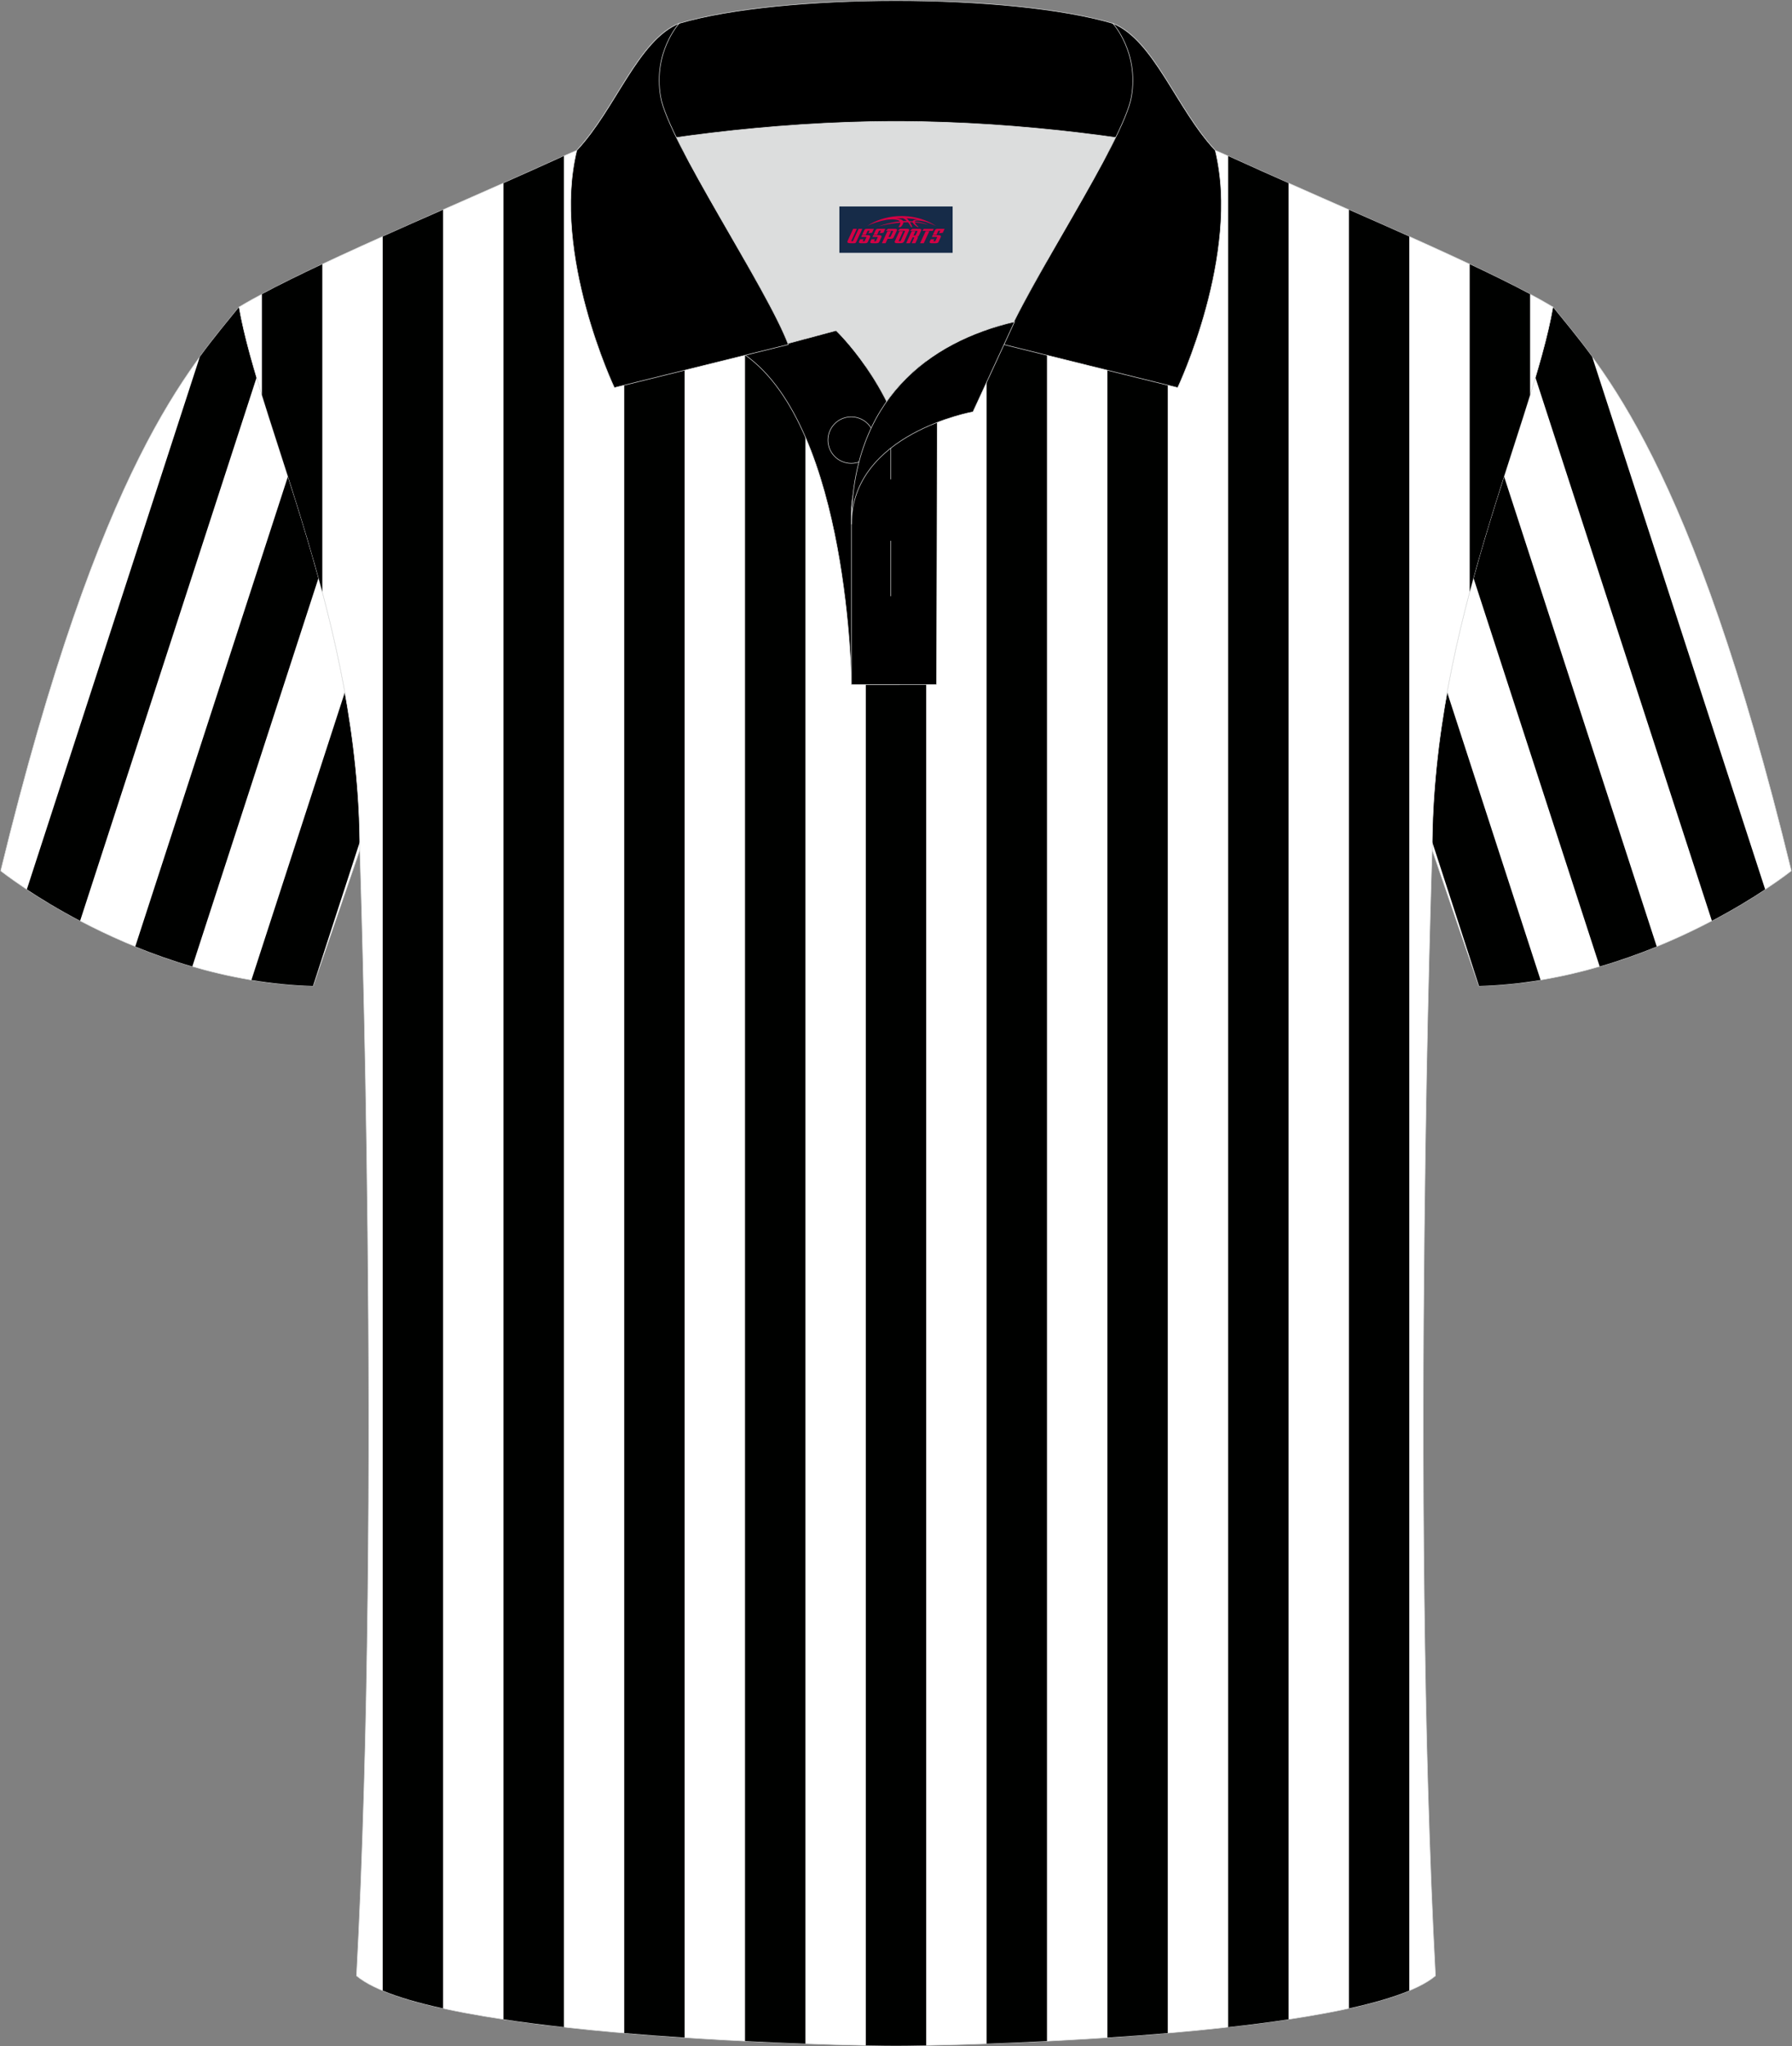 <?xml version="1.0" encoding="utf-8"?>
<!-- Generator: Adobe Illustrator 24.0.0, SVG Export Plug-In . SVG Version: 6.00 Build 0)  -->
<svg xmlns="http://www.w3.org/2000/svg" xmlns:xlink="http://www.w3.org/1999/xlink" version="1.1" id="图层_1" x="0px" y="0px" width="379.8px" height="433.5px" viewBox="0 0 379.8 433.5" enable-background="new 0 0 379.8 433.5" xml:space="preserve">
<rect x="0" y="0" width="379.8" height="433.5" fill="#808080" stroke="none"/>
<g>
	
		<path fill-rule="evenodd" clip-rule="evenodd" fill="#FFFFFF" stroke="#DCDDDD" stroke-width="0.118" stroke-miterlimit="22.926" d="   M329.13,65.04c10.24,12.8,29.36,32.42,50.52,119.44c0,0-29.19,23.38-66.21,24.4c0,0-7.17-20.82-9.9-28.84   C303.54,132.26,324.85,89.8,329.13,65.04z"/>
	<g>
		<path fill-rule="evenodd" clip-rule="evenodd" fill="#000100" d="M312.29,122.42l26.75,82.32c4.28-1.24,8.33-2.69,12.09-4.22    l-32.36-99.6C316.6,107.67,314.37,114.87,312.29,122.42z"/>
		<path fill-rule="evenodd" clip-rule="evenodd" fill="#000100" d="M303.55,178.36l9.92,30.52c4.48-0.13,8.83-0.58,13.04-1.28    l-19.8-60.95C304.87,156.84,303.67,167.46,303.55,178.36z"/>
		<path fill-rule="evenodd" clip-rule="evenodd" fill="#000100" d="M325.42,79.97l37.4,115.1c4.64-2.44,8.47-4.79,11.29-6.66    L337.45,75.59c-3.18-4.35-5.98-7.63-8.32-10.55C328.37,69.47,327.05,74.48,325.42,79.97z"/>
	</g>
	
		<path fill-rule="evenodd" clip-rule="evenodd" fill="#FFFFFF" stroke="#DCDDDD" stroke-width="0.118" stroke-miterlimit="22.926" d="   M50.67,65.04C40.43,77.84,21.31,97.46,0.15,184.48c0,0,29.19,23.38,66.21,24.4c0,0,7.17-20.82,9.9-28.84   C76.26,132.26,54.95,89.8,50.67,65.04z"/>
	<g>
		<path fill-rule="evenodd" clip-rule="evenodd" fill="#000100" d="M67.51,122.42l-26.75,82.32c-4.28-1.24-8.33-2.69-12.09-4.22    l32.36-99.6C63.2,107.67,65.43,114.87,67.51,122.42z"/>
		<path fill-rule="evenodd" clip-rule="evenodd" fill="#000100" d="M76.25,178.36l-9.92,30.52c-4.48-0.13-8.83-0.58-13.04-1.28    l19.8-60.95C74.93,156.84,76.13,167.46,76.25,178.36z"/>
		<path fill-rule="evenodd" clip-rule="evenodd" fill="#000100" d="M54.38,79.97l-37.4,115.1c-4.64-2.44-8.47-4.79-11.29-6.66    L42.35,75.59c3.18-4.35,5.98-7.63,8.32-10.55C51.43,69.47,52.75,74.48,54.38,79.97z"/>
	</g>
	
		<path fill-rule="evenodd" clip-rule="evenodd" fill="#FFFFFF" stroke="#DCDDDD" stroke-width="0.118" stroke-miterlimit="22.926" d="   M76.26,180.05c0,0,4.68,137.15-0.7,238.51c15.6,13.15,104.62,14.84,114.34,14.82c9.72,0.03,98.74-1.67,114.34-14.82   c-5.38-101.36-0.7-238.51-0.7-238.51c0-47.79,21.31-90.25,25.59-115.01c-13.68-8.25-45.44-21.32-67.38-31.34   c-5.84-2.66-10.73-4.57-15.09-5.94L133.1,27.75c-4.32,1.37-9.2,3.29-15.06,5.95C96.1,43.72,64.35,56.79,50.67,65.04   C54.95,89.8,76.26,132.26,76.26,180.05z"/>
	<g>
		<path fill-rule="evenodd" clip-rule="evenodd" fill="#000100" d="M221.9,27.76v404.63c-4.58,0.23-8.89,0.41-12.8,0.55V27.76    L221.9,27.76z"/>
		<path fill-rule="evenodd" clip-rule="evenodd" fill="#000100" d="M247.5,28.03v402.66c-4.3,0.37-8.59,0.69-12.8,0.96V27.76    l11.97,0L247.5,28.03z"/>
		<path fill-rule="evenodd" clip-rule="evenodd" fill="#000100" d="M273.1,38.79v388.99c-4.1,0.62-8.4,1.17-12.8,1.66V33.05    l1.46,0.66C265.32,35.33,269.14,37.04,273.1,38.79z"/>
		<path fill-rule="evenodd" clip-rule="evenodd" fill="#000100" d="M298.69,50.1v371.59c-3.41,1.42-7.78,2.67-12.8,3.77V44.43    C290.19,46.32,294.5,48.22,298.69,50.1z"/>
		<path fill-rule="evenodd" clip-rule="evenodd" fill="#000100" d="M324.29,62.31v21.36c-3.72,12-8.67,26.13-12.8,41.72V55.96    C316.27,58.21,320.63,60.35,324.29,62.31z"/>
		<path fill-rule="evenodd" clip-rule="evenodd" fill="#000100" d="M68.31,55.96v69.43c-4.13-15.59-9.08-29.72-12.8-41.72V62.31    C59.17,60.35,63.53,58.21,68.31,55.96z"/>
		<path fill-rule="evenodd" clip-rule="evenodd" fill="#000100" d="M93.91,44.43v381.03c-5.02-1.1-9.38-2.35-12.8-3.77V50.1    C85.3,48.22,89.61,46.32,93.91,44.43z"/>
		<path fill-rule="evenodd" clip-rule="evenodd" fill="#000100" d="M119.51,33.04v396.39c-4.4-0.49-8.7-1.04-12.8-1.66V38.79    c3.96-1.75,7.78-3.46,11.34-5.08L119.51,33.04z"/>
		<path fill-rule="evenodd" clip-rule="evenodd" fill="#000100" d="M145.1,27.75v403.9c-4.2-0.28-8.5-0.6-12.8-0.96V28l0.8-0.26    L145.1,27.75z"/>
		<path fill-rule="evenodd" clip-rule="evenodd" fill="#000100" d="M170.7,27.75v405.19c-3.91-0.14-8.22-0.32-12.8-0.55V27.75    L170.7,27.75z"/>
		<path fill-rule="evenodd" clip-rule="evenodd" fill="#000100" d="M196.3,27.76V433.3c-3.04,0.06-5.27,0.08-6.4,0.08    c-1.13,0-3.35-0.02-6.4-0.08V27.76L196.3,27.76z"/>
	</g>
	<g>
		<path fill-rule="evenodd" clip-rule="evenodd" fill="#DCDDDD" d="M187.92,85.04c6.44-9.11,16.35-14.37,26.94-16.84    c5.24-10.64,16.08-27.82,21.62-39.14c-26.77-6.52-66.39-6.52-93.16,0c6.42,13.14,20,34.17,23.66,43.71l10.21-2.75    C177.2,70.02,183.2,75.69,187.92,85.04z"/>
		<path fill-rule="evenodd" clip-rule="evenodd" stroke="#DCDDDD" stroke-width="0.118" stroke-miterlimit="22.926" d="    M157.94,75.21l19.26-5.19c0,0,11.74,11.1,15.3,27.84c3.55,16.74-1.86,47.18-1.86,47.18h-10.18    C180.46,145.03,179.93,90.78,157.94,75.21z"/>
		<path fill-rule="evenodd" clip-rule="evenodd" stroke="#DCDDDD" stroke-width="0.118" stroke-miterlimit="22.926" d="    M180.46,107.49v37.54h18.04l0.14-60.77C189.8,87.17,180.95,98.7,180.46,107.49z"/>
		<path fill-rule="evenodd" clip-rule="evenodd" stroke="#DCDDDD" stroke-width="0.118" stroke-miterlimit="22.926" d="    M121.98,33.04c13.38-3.26,40.91-7.33,67.92-7.33c27,0,54.53,4.07,67.92,7.33l-0.28-1.2c-8.22-8.78-12.93-23.33-21.69-26.89    c-10.94-3.21-28.44-4.82-45.95-4.82c-17.5,0-35.01,1.61-45.95,4.82c-8.77,3.57-13.47,18.11-21.69,26.89L121.98,33.04z"/>
		<path fill-rule="evenodd" clip-rule="evenodd" stroke="#DCDDDD" stroke-width="0.118" stroke-miterlimit="22.926" d="    M143.95,4.95c0,0-5.58,6.05-3.94,15.53c1.63,9.49,22.57,40.53,27.06,52.51l-36.86,9.13c0,0-13.39-28.22-7.95-50.28    C130.49,23.06,135.19,8.52,143.95,4.95z"/>
		<path fill-rule="evenodd" clip-rule="evenodd" stroke="#DCDDDD" stroke-width="0.118" stroke-miterlimit="22.926" d="    M235.85,4.95c0,0,5.58,6.05,3.95,15.53c-1.63,9.49-22.57,40.53-27.06,52.51l36.86,9.13c0,0,13.39-28.22,7.95-50.28    C249.32,23.06,244.62,8.52,235.85,4.95z"/>
		<path fill-rule="evenodd" clip-rule="evenodd" stroke="#DCDDDD" stroke-width="0.118" stroke-miterlimit="22.926" d="    M180.41,98.16c2.72,0,4.93-2.22,4.93-4.93c0-2.72-2.22-4.93-4.93-4.93c-2.72,0-4.93,2.21-4.93,4.93    C175.48,95.95,177.7,98.16,180.41,98.16z"/>
		
			<line fill-rule="evenodd" clip-rule="evenodd" fill="none" stroke="#DCDDDD" stroke-width="0.118" stroke-miterlimit="22.926" x1="188.8" y1="114.56" x2="188.8" y2="126.31"/>
		
			<line fill-rule="evenodd" clip-rule="evenodd" fill="none" stroke="#DCDDDD" stroke-width="0.118" stroke-miterlimit="22.926" x1="188.8" y1="89.8" x2="188.8" y2="101.55"/>
		<path fill-rule="evenodd" clip-rule="evenodd" stroke="#DCDDDD" stroke-width="0.118" stroke-miterlimit="22.926" d="    M215.02,68.17l-8.81,19.08c0,0-25.75,4.58-25.75,23.82C180.46,84.88,196.75,72.37,215.02,68.17z"/>
		
	</g>
</g>
<g id="tag_logo">
	<rect y="43.74" fill="#162B48" width="24" height="9.818" x="177.9"/>
	<g>
		<path fill="#D30044" d="M193.86,46.93l0.005-0.011c0.131-0.311,1.085-0.262,2.351,0.071c0.715,0.24,1.44,0.54,2.193,0.9    c-0.218-0.147-0.447-0.289-0.682-0.42l0.011,0.005l-0.011-0.005c-1.478-0.845-3.218-1.418-5.1-1.62    c-1.282-0.115-1.658-0.082-2.411-0.055c-2.449,0.142-4.68,0.905-6.458,2.095c1.26-0.638,2.722-1.075,4.195-1.336    c1.467-0.18,2.476-0.033,2.771,0.344c-1.691,0.175-3.469,0.633-4.555,1.075c1.156-0.338,2.967-0.665,4.647-0.813    c0.016,0.251-0.115,0.567-0.415,0.96h0.475c0.376-0.382,0.584-0.725,0.595-1.004c0.333-0.022,0.66-0.033,0.971-0.033    C192.69,47.37,192.9,47.72,193.1,48.11h0.262c-0.125-0.344-0.295-0.687-0.518-1.036c0.207,0,0.393,0.005,0.567,0.011    c0.104,0.267,0.496,0.66,1.058,1.025h0.245c-0.442-0.365-0.753-0.753-0.835-1.004c1.047,0.065,1.696,0.224,2.885,0.513    C195.68,47.19,194.94,47.02,193.86,46.93z M191.42,46.84c-0.164-0.295-0.655-0.485-1.402-0.551    c0.464-0.033,0.922-0.055,1.364-0.055c0.311,0.147,0.589,0.344,0.84,0.589C191.96,46.82,191.69,46.83,191.42,46.84z M193.4,46.89c-0.224-0.016-0.458-0.027-0.715-0.044c-0.147-0.202-0.311-0.398-0.502-0.6c0.082,0,0.164,0.005,0.24,0.011    c0.72,0.033,1.429,0.125,2.138,0.273C193.89,46.49,193.51,46.65,193.4,46.89z"/>
		<path fill="#D30044" d="M180.82,48.47L179.65,51.02C179.47,51.39,179.74,51.53,180.22,51.53l0.873,0.005    c0.115,0,0.251-0.049,0.327-0.175l1.342-2.891H181.98L180.76,51.1H180.59c-0.147,0-0.185-0.033-0.147-0.125l1.156-2.504H180.82L180.82,48.47z M182.68,49.82h1.271c0.36,0,0.584,0.125,0.442,0.425L183.92,51.28C183.82,51.5,183.55,51.53,183.32,51.53H182.4c-0.267,0-0.442-0.136-0.349-0.333l0.235-0.513h0.742L182.85,51.06C182.83,51.11,182.87,51.12,182.93,51.12h0.18    c0.082,0,0.125-0.016,0.147-0.071l0.376-0.813c0.011-0.022,0.011-0.044-0.055-0.044H182.51L182.68,49.82L182.68,49.82z M183.5,49.75h-0.78l0.475-1.025c0.098-0.218,0.338-0.256,0.578-0.256H185.22L184.83,49.31L184.05,49.43l0.262-0.562H184.02c-0.082,0-0.12,0.016-0.147,0.071L183.5,49.75L183.5,49.75z M185.09,49.82L184.92,50.19h1.069c0.06,0,0.06,0.016,0.049,0.044    L185.66,51.05C185.64,51.1,185.6,51.12,185.52,51.12H185.34c-0.055,0-0.104-0.011-0.082-0.06l0.175-0.376H184.69L184.46,51.2C184.36,51.39,184.54,51.53,184.81,51.53h0.916c0.24,0,0.502-0.033,0.605-0.251l0.475-1.031c0.142-0.3-0.082-0.425-0.442-0.425H185.09L185.09,49.82z M185.9,49.75l0.371-0.818c0.022-0.055,0.06-0.071,0.147-0.071h0.295L186.45,49.42l0.791-0.115l0.387-0.845H186.18c-0.24,0-0.48,0.038-0.578,0.256L185.13,49.75L185.9,49.75L185.9,49.75z M188.3,50.21h0.278c0.087,0,0.153-0.022,0.202-0.115    l0.496-1.075c0.033-0.076-0.011-0.12-0.125-0.12H187.75l0.431-0.431h1.522c0.355,0,0.485,0.153,0.393,0.355l-0.676,1.445    c-0.06,0.125-0.175,0.333-0.644,0.327l-0.649-0.005L187.69,51.53H186.91l1.178-2.558h0.785L188.3,50.21L188.3,50.21z     M190.89,51.02c-0.022,0.049-0.06,0.076-0.142,0.076h-0.191c-0.082,0-0.109-0.027-0.082-0.076l0.944-2.051h-0.785l-0.987,2.138    c-0.125,0.273,0.115,0.415,0.453,0.415h0.72c0.327,0,0.649-0.071,0.769-0.322l1.085-2.384c0.093-0.202-0.06-0.355-0.415-0.355    h-1.533l-0.431,0.431h1.38c0.115,0,0.164,0.033,0.131,0.104L190.89,51.02L190.89,51.02z M193.61,49.89h0.278    c0.087,0,0.158-0.022,0.202-0.115l0.344-0.753c0.033-0.076-0.011-0.12-0.125-0.12h-1.402l0.425-0.431h1.527    c0.355,0,0.485,0.153,0.393,0.355l-0.529,1.124c-0.044,0.093-0.147,0.18-0.393,0.18c0.224,0.011,0.256,0.158,0.175,0.327    l-0.496,1.075h-0.785l0.54-1.167c0.022-0.055-0.005-0.087-0.104-0.087h-0.235L192.84,51.53h-0.785l1.178-2.558h0.785L193.61,49.89L193.61,49.89z M196.18,48.98L195,51.53h0.785l1.184-2.558H196.18L196.18,48.98z M197.69,48.91l0.202-0.431h-2.1l-0.295,0.431    H197.69L197.69,48.91z M197.67,49.82h1.271c0.36,0,0.584,0.125,0.442,0.425l-0.475,1.031c-0.104,0.218-0.371,0.251-0.605,0.251    h-0.916c-0.267,0-0.442-0.136-0.349-0.333l0.235-0.513h0.742L197.84,51.06c-0.022,0.049,0.022,0.06,0.082,0.06h0.18    c0.082,0,0.125-0.016,0.147-0.071l0.376-0.813c0.011-0.022,0.011-0.044-0.049-0.044h-1.069L197.67,49.82L197.67,49.82z     M198.48,49.75H197.7l0.475-1.025c0.098-0.218,0.338-0.256,0.578-0.256h1.451l-0.387,0.845l-0.791,0.115l0.262-0.562h-0.295    c-0.082,0-0.12,0.016-0.147,0.071L198.48,49.75z"/>
	</g>
</g>
</svg>